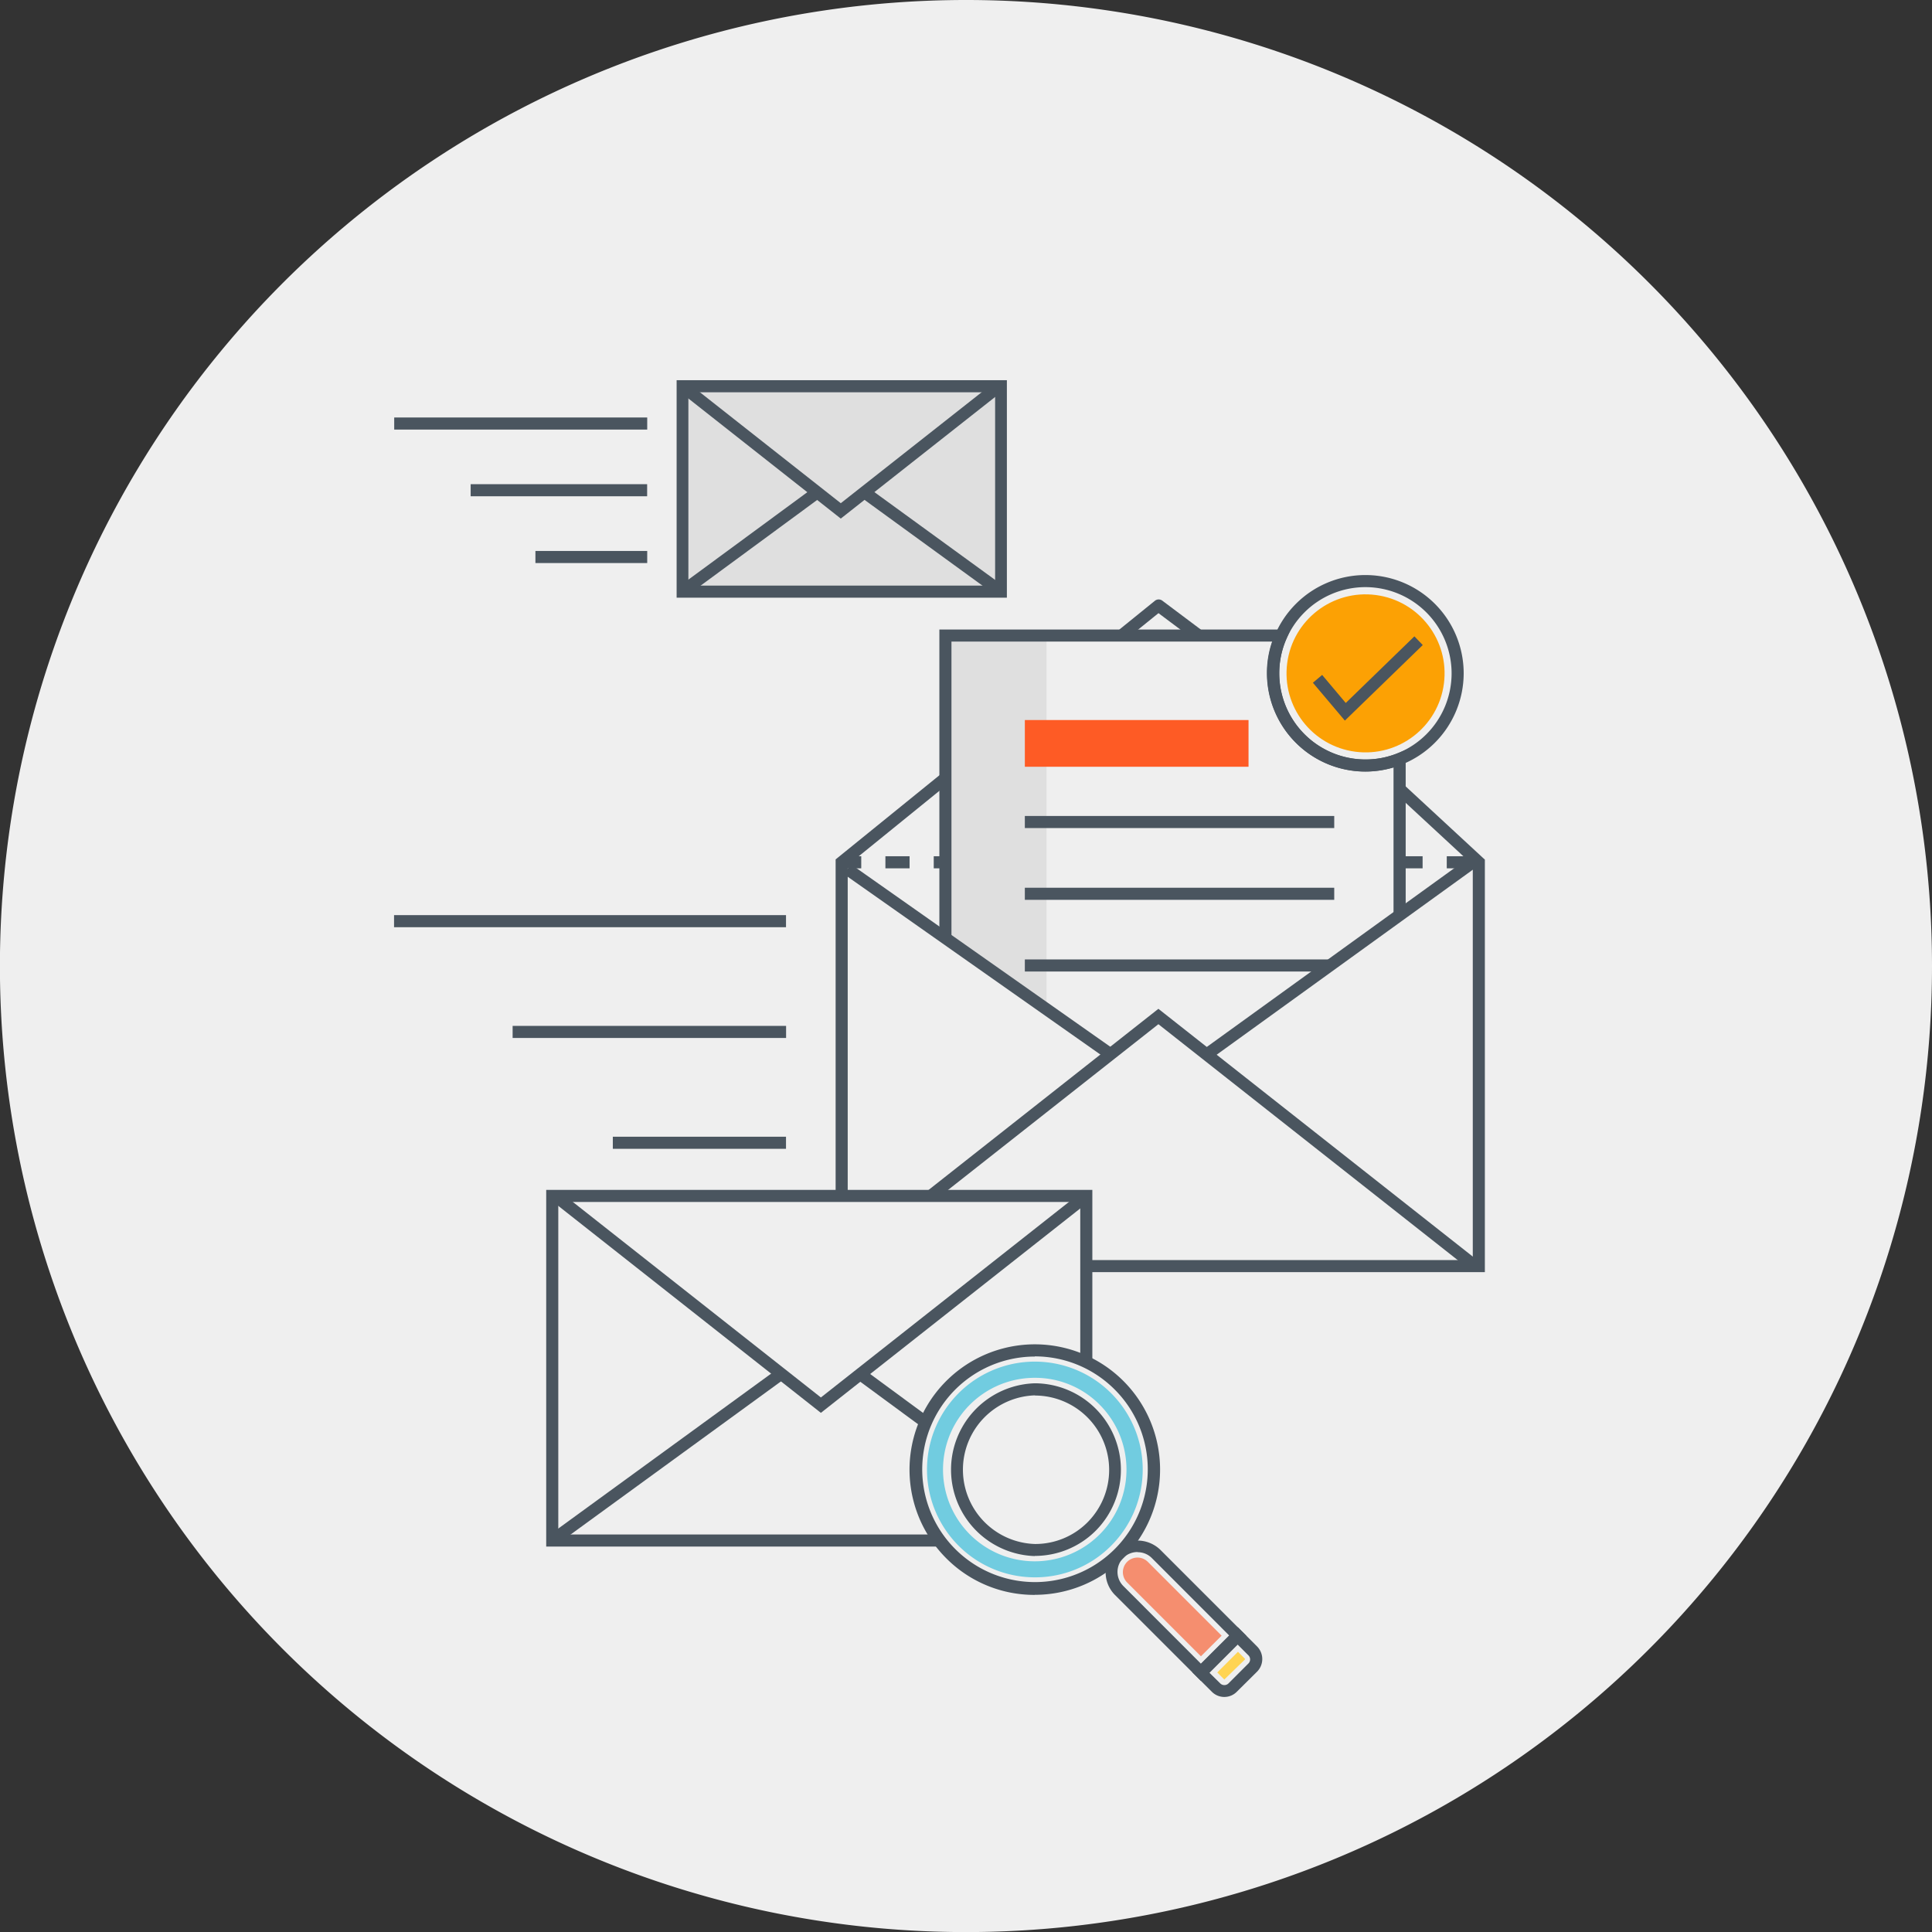 <?xml version="1.0" encoding="UTF-8"?> <svg xmlns="http://www.w3.org/2000/svg" viewBox="0 0 239.85 239.85"><rect x="0" y="0" width="239.85" height="239.85" fill="#333333" stroke="none"/><defs><style>.cls-1{fill:#efefef;}.cls-2{fill:#4a555f;}.cls-3{fill:#dfdfdf;}.cls-4{fill:#fe5b25;}.cls-5{fill:#fca104;}.cls-6{fill:#71cce0;}.cls-7{fill:#f58e6f;}.cls-8{fill:#ffd452;}</style></defs><g id="Layer_2" data-name="Layer 2"><g id="Layer_1-2" data-name="Layer 1"><path class="cls-1" d="M119.92,0A119.93,119.93,0,1,0,239.85,119.92,119.92,119.92,0,0,0,119.92,0Z"></path><rect class="cls-2" x="48.94" y="51.83" width="31.41" height="1.5"></rect><rect class="cls-2" x="58.43" y="60.11" width="21.91" height="1.5"></rect><rect class="cls-2" x="66.47" y="68.4" width="13.88" height="1.5"></rect><rect class="cls-2" x="48.92" y="113.61" width="48.66" height="1.5"></rect><rect class="cls-2" x="63.64" y="127.36" width="33.95" height="1.5"></rect><rect class="cls-2" x="76.08" y="141.12" width="21.5" height="1.5"></rect><path class="cls-3" d="M129.92,124.55V79.25h-12v37.42C118.26,116.86,128.91,124,129.92,124.55Z"></path><polygon class="cls-2" points="184.34 157.93 103.74 157.93 103.74 106.69 116.94 95.99 117.89 97.15 105.24 107.41 105.24 156.43 182.84 156.43 182.84 107.38 173.32 98.57 174.34 97.47 184.34 106.72 184.34 157.93"></polygon><rect class="cls-2" x="145.8" y="118.27" width="40.92" height="1.5" transform="translate(-38.21 119.89) rotate(-35.84)"></rect><rect class="cls-2" x="120.78" y="99.43" width="1.5" height="39.93" transform="translate(-46.05 150.08) rotate(-54.87)"></rect><path class="cls-2" d="M117.92,107.8h-2v-1.5h2Zm-5,0h-3v-1.5h3Zm-6,0h-2v-1.5h2Z"></path><path class="cls-2" d="M182.61,107.8h-3v-1.5h3Zm-6,0h-3v-1.5h3Z"></path><polygon class="cls-2" points="182.66 157.77 143.81 127.15 104.95 157.77 104.03 156.59 143.81 125.24 183.59 156.59 182.66 157.77"></polygon><path class="cls-2" d="M148.69,79.58a.74.74,0,0,1-.45-.15l-4.42-3.31-3.91,3.16a.75.75,0,0,1-1-.11.76.76,0,0,1,.11-1.06l4.36-3.53a.75.75,0,0,1,.93,0l4.88,3.66a.75.75,0,0,1,.15,1A.74.74,0,0,1,148.69,79.58Z"></path><rect class="cls-2" x="127.23" y="101.3" width="38.41" height="1.5"></rect><rect class="cls-2" x="127.23" y="110.21" width="38.41" height="1.5"></rect><rect class="cls-2" x="127.23" y="119.11" width="37.73" height="1.5"></rect><rect class="cls-4" x="127.23" y="89.39" width="27.77" height="5.8"></rect><path class="cls-2" d="M118.12,116.35h-1.5V78.15h43.61l-.48,1.06a10.57,10.57,0,0,0-.93,4.38,10.7,10.7,0,0,0,10.69,10.69,10.47,10.47,0,0,0,4-.77l1-.41v20.29H173V95.27a12.23,12.23,0,0,1-15.72-11.68,11.89,11.89,0,0,1,.65-3.94H118.12Z"></path><path class="cls-2" d="M169.51,95.79a12.2,12.2,0,1,1,12.2-12.2A12.22,12.22,0,0,1,169.51,95.79Zm0-22.9a10.7,10.7,0,1,0,10.7,10.7A10.71,10.71,0,0,0,169.51,72.89Z"></path><circle class="cls-5" cx="169.51" cy="83.59" r="9.81" transform="translate(64.61 240.8) rotate(-82.53)"></circle><polygon class="cls-2" points="166.96 89.46 162.99 84.76 164.14 83.79 167.07 87.27 175.59 79 176.63 80.08 166.96 89.46"></polygon><polygon class="cls-1" points="134.87 147.91 68.95 147.91 68.56 147.91 68.56 189.79 134.87 189.79 134.87 147.91"></polygon><polygon class="cls-3" points="123.92 47.92 85.15 47.92 84.92 47.92 84.92 72.92 123.92 72.92 123.92 47.92"></polygon><path class="cls-2" d="M135.61,192H67.81V147.72h67.8Zm-66.3-1.5h64.8V149.22H69.31Z"></path><rect class="cls-2" x="65.2" y="180.14" width="35.14" height="1.5" transform="translate(-90.6 83.35) rotate(-36.05)"></rect><rect class="cls-2" x="120.13" y="163.58" width="1.5" height="34.72" transform="translate(-96.5 171.15) rotate(-53.67)"></rect><polygon class="cls-2" points="101.91 175.4 68.49 149.06 69.42 147.88 101.91 173.49 134.4 147.88 135.33 149.06 101.91 175.4"></polygon><path class="cls-1" d="M138.73,171.59a14.8,14.8,0,1,0,0,20.92A14.8,14.8,0,0,0,138.73,171.59Z"></path><path class="cls-2" d="M128.47,198h0a15.41,15.41,0,0,1-11-4.55,15.55,15.55,0,1,1,22-22h0a15.55,15.55,0,0,1-11,26.54Zm0-29.59a14,14,0,1,0,9.93,4.11A14,14,0,0,0,128.47,168.39Zm0,24.77h0a10.73,10.73,0,0,1,0-21.45h0A10.73,10.73,0,0,1,136.06,190h0A10.69,10.69,0,0,1,128.47,193.16Zm0-19.95a9.23,9.23,0,0,0,0,18.45h0A9.15,9.15,0,0,0,135,189h0a9.23,9.23,0,0,0-6.52-15.75Z"></path><path class="cls-6" d="M128.47,195.82a13.39,13.39,0,1,1,9.47-3.92A13.29,13.29,0,0,1,128.47,195.82Zm0-24.77a11.39,11.39,0,1,0,8.05,19.44,11.4,11.4,0,0,0,0-16.1A11.28,11.28,0,0,0,128.47,171.05Z"></path><path class="cls-2" d="M149.09,208.68,138.41,198a4,4,0,0,1,0-5.62,4.07,4.07,0,0,1,5.62,0l10.69,10.69Zm-7.87-16a2.47,2.47,0,0,0-1.75,4.23l9.62,9.63,3.51-3.5L143,193.43A2.46,2.46,0,0,0,141.22,192.7Z"></path><path class="cls-7" d="M139.93,196.46a1.81,1.81,0,0,1,2.57-2.56l9.16,9.16-2.57,2.56Z"></path><path class="cls-2" d="M152,210.67a2.17,2.17,0,0,1-1.56-.65l-2.41-2.4,5.63-5.62,2.4,2.4a2.22,2.22,0,0,1,0,3.13L153.57,210A2.18,2.18,0,0,1,152,210.67Zm-1.85-3L151.5,209a.73.73,0,0,0,1,0l2.49-2.49a.71.71,0,0,0,0-1l-1.34-1.34Z"></path><path class="cls-8" d="M152,208.51h0l-.88-.88,2.57-2.57.87.88a0,0,0,0,1,0,.07L152,208.5Z"></path><path class="cls-2" d="M125,74.2H84v-27H125ZM85.46,72.7h38.08v-24H85.46Z"></path><rect class="cls-2" x="115.05" y="56.79" width="1.5" height="20.98" transform="translate(-6.71 121.39) rotate(-53.98)"></rect><rect class="cls-2" x="82.69" y="66.56" width="20.73" height="1.5" transform="translate(-21.79 68.19) rotate(-36.32)"></rect><polygon class="cls-2" points="104.38 64.38 84.24 48.51 85.17 47.34 104.38 62.47 123.59 47.34 124.52 48.51 104.38 64.38"></polygon></g></g></svg> 